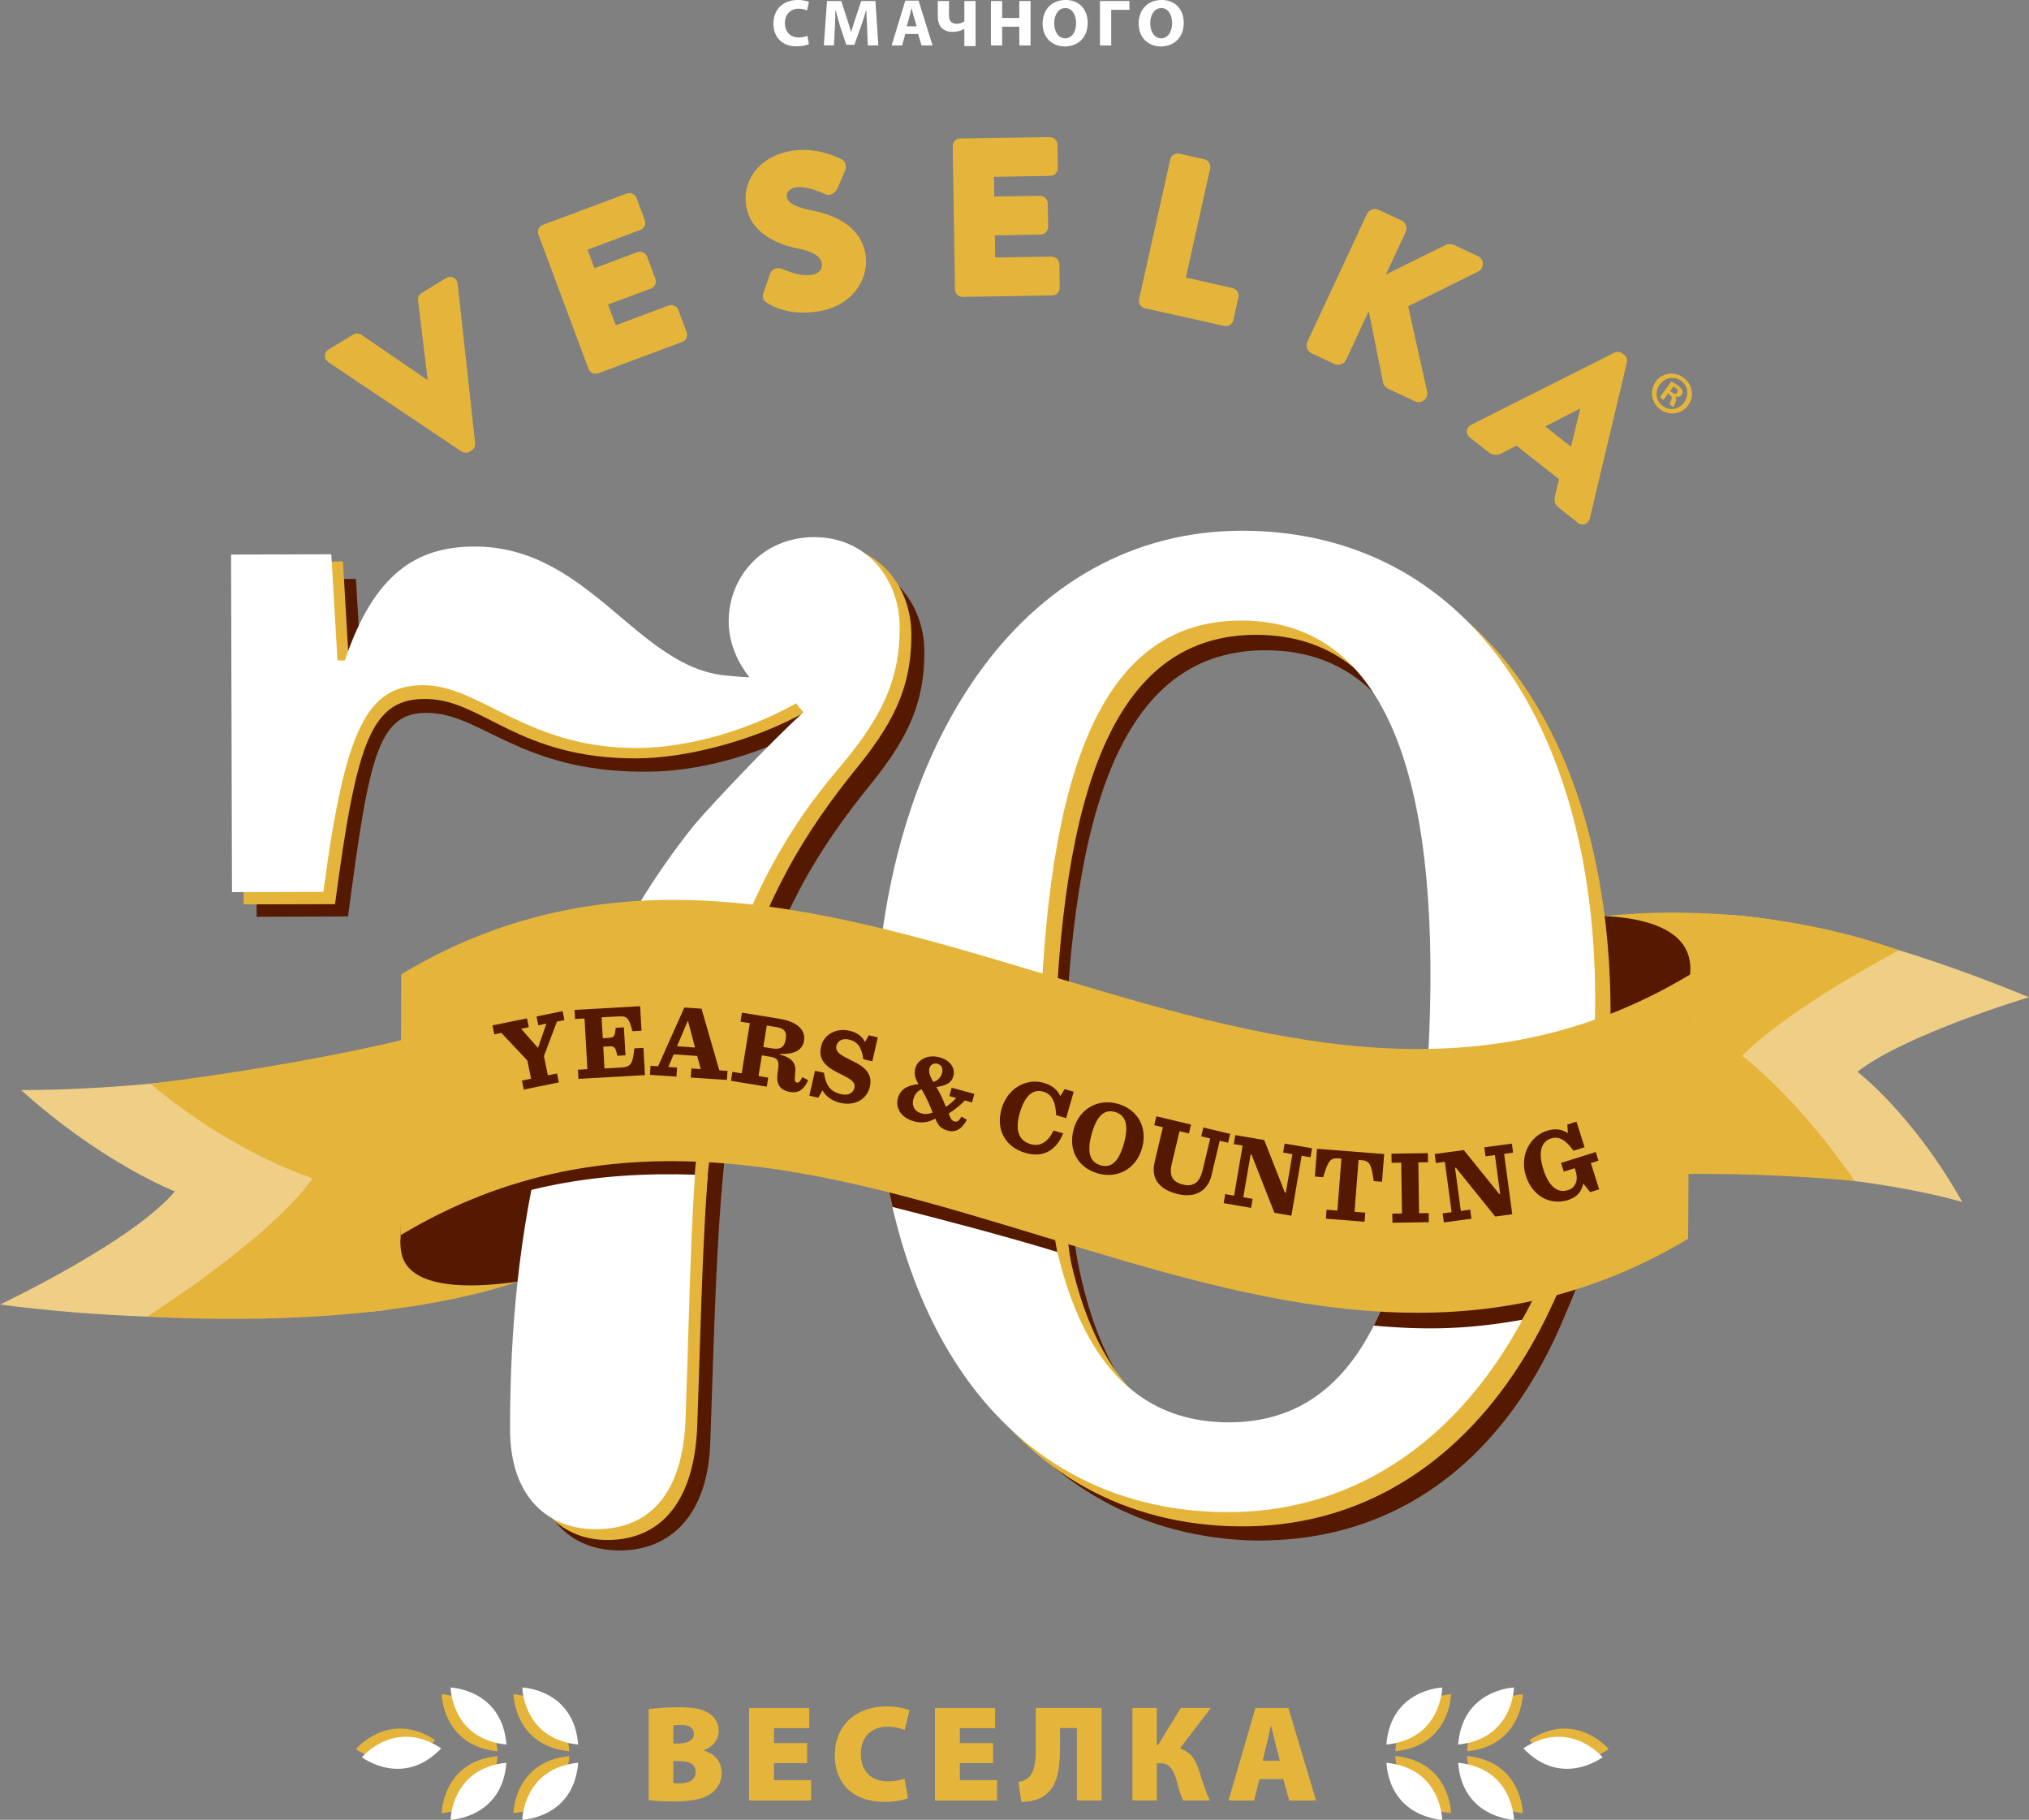 <svg viewBox="0 0 464.08 416.14" xmlns="http://www.w3.org/2000/svg" id="Layer_2"><rect x="0" y="0" width="464.08" height="416.14" fill="#808080" stroke="none"/><defs><style>.cls-1{fill:#e5b53b;}.cls-2{fill:#551900;}.cls-3{fill:#fff;}.cls-4{fill:#efce86;}</style></defs><g id="Logo"><path d="M88.51,299.57s-42.6,4.79-88.51-1.26c0,0,30.35-14.35,40-25.87,0,0-16.55-6.39-35.19-23.18,0,0,42.04.69,87.93-11.62l-4.22,61.94Z" class="cls-4"></path><path d="M120.9,292.11s-27.06,12.12-87.24,8.97c0,0,28.51-18.12,37.85-31.68,0,0-17.23-5.07-37.15-21.58,0,0,56.24-6.41,87.66-19.04l-1.12,63.33Z" class="cls-1"></path><path d="M125.75,268.29l-.02,23.42s-31.28,7.56-33.91-5.14c-3.46-16.68,33.92-18.28,33.92-18.28Z" class="cls-2"></path><path d="M393.17,209.12s24.01-.38,70.91,18.92c0,0-28.36,8.48-39.23,17.06,0,0,12.53,9.48,23.98,29.78,0,0-30.18-9.34-74.92-6.13l19.26-59.63Z" class="cls-4"></path><path d="M360.59,210.37s34.72-6.77,73.77,6.92c0,0-24.9,13.01-35.89,24.15,0,0,12.33,9.09,25.75,28.62,0,0-47.92-4.87-76.4,2.27l12.77-61.95Z" class="cls-1"></path><path d="M357.61,237.95l.12-28.25s26.35-2.91,28.72,9.84c2.9,15.59-28.84,18.41-28.84,18.41Z" class="cls-2"></path><path d="M292.66,128.2c-.11,0-.22,0-.34,0-51.26-1.74-83.98,47.18-86.37,109.7-2.38,62.32,26.93,111.93,79.26,114.33.11,0-.11,0,0,0,51.26,1.74,81.34-43.72,83.72-106.24,2.38-62.32-23.13-115.76-76.28-117.79ZM332.43,242.4c-2.22,58.28-15.25,90.84-47.54,89.61-.11,0-.22-.02-.34-.02-30.69-1.42-43.12-35.25-40.89-93.65,2.22-58.28,15.25-90.84,47.54-89.61.11,0,.22.02.34.02,30.69,1.42,43.12,35.25,40.89,93.65Z" class="cls-2"></path><path d="M290.5,124.67c-.11,0-.22,0-.34,0-51.43-1.74-84.26,47.18-86.65,109.7-2.38,62.32,24.42,112.6,77.73,114.63.11,0,.22,0,.34,0,51.43,1.74,84.26-47.18,86.65-109.7,2.38-62.32-24.42-112.6-77.73-114.63ZM330.41,238.87c-2.23,58.28-15.3,90.84-47.7,89.61-.11,0-.22-.02-.34-.02-30.79-1.42-43.26-35.25-41.02-93.65,2.23-58.28,15.3-90.84,47.7-89.61.11,0,.22.02.34.02,30.79,1.42,43.26,35.25,41.02,93.65Z" class="cls-1"></path><path d="M287.1,121.41c-.11,0-.22,0-.34,0-51.35-1.74-84.12,47.18-86.5,109.7-2.38,62.32,24.37,112.6,77.6,114.63.11,0,.22,0,.34,0,51.35,1.74,84.12-47.18,86.51-109.7,2.38-62.32-24.37-112.6-77.6-114.63ZM326.93,235.61c-2.23,58.28-15.28,90.84-47.62,89.61-.11,0-.22-.02-.34-.02-30.74-1.42-43.19-35.25-40.95-93.65,2.23-58.28,15.28-90.84,47.62-89.61.11,0,.22.02.34.02,30.74,1.42,43.19,35.25,40.95,93.65Z" class="cls-3"></path><path d="M142.29,354.54c-10.78.25-19.6-6.32-19.65-21.83-.09-34.05,4.12-91.5,41.87-138.53,4.37-5.07,16.81-18.25,24.88-25.69l-3.76-2.51c-10.77,6.1-24.13,10.12-35.92,10.45-29.18.8-38.62-12.32-50.54-13.34-12.76-1.09-14.61,9.05-19.57,46.49l-20.9.06-.21-77.2,22.92-.06,1.42,24.27h1.69c6.69-19.91,16.45-26.01,29.6-26.04,26.3-.07,37.16,29.57,57.73,29.51,4.05-.01,3.18.75,5.21.41-2.37-3.03-4.74-7.4-4.75-12.8-.03-10.11,7.7-19.24,19.5-19.27,12.14-.03,19.58,9.72,19.61,20.51.03,10.62-2.9,18.86-12.19,30.26-6.06,7.44-11.63,15.3-16.13,23.78-18.98,35.73-18.68,71.79-20.65,126.97-.59,16.56-9.07,24.3-20.14,24.56Z" class="cls-2"></path><path d="M138.89,352.15c-10.79.03-19.19-8.16-19.23-23.66-.09-34.05,4.12-91.25,41.87-138.29,4.37-5.07,16.81-18.25,24.88-25.69l-2.33-1.64c-10.77,6.1-26.53,10.49-38.33,10.55-27.08.13-35.16-13.25-48-13.58-12.81-.32-16.16,9.48-21.12,46.91l-20.9.06-.21-78.35,22.92-.06,1.42,24.27h1.69c6.69-19.91,16.45-26.01,29.6-26.04,26.3-.07,37.16,29.57,57.73,29.51,4.05-.01,3.18.75,5.21.41-2.37-3.03-4.74-7.4-4.75-12.8-.03-10.11,7.7-19.24,19.5-19.27,12.14-.03,19.58,9.72,19.61,20.51.03,10.62-2.9,18.86-12.19,30.26-6.13,7.52-11.76,15.47-16.33,24.03-19.33,36.16-18.48,71.51-20.45,126.73-.59,16.56-7.74,26.12-20.55,26.15Z" class="cls-1"></path><path d="M136.29,349.69c-10.79.03-19.58-7.18-19.62-22.69-.09-34.05,4.45-91.42,42.2-138.45,4.37-5.07,16.81-18.25,24.88-25.69l-1.69-2.02c-10.77,6.1-24.58,10.18-36.38,10.21-25.28.07-35.77-14.4-48.92-14.36-12.81.03-17.84,9.82-22.8,47.26l-20.9.06-.21-77.2,22.92-.06,1.42,24.27h1.69c6.69-19.91,16.45-26.01,29.6-26.04,26.3-.07,37.24,27.76,57.73,29.51,3.93.34,3.06.29,5.21.41-2.37-3.03-4.74-7.4-4.75-12.8-.03-10.11,7.7-19.24,19.5-19.27,12.14-.03,19.58,9.72,19.61,20.51.03,11.12-3.19,19.63-13.56,31.91-3,3.55-5.92,7.18-8.54,11.02-26.46,38.74-24.7,77.28-26.87,138.08-.59,16.56-7.68,25.31-20.5,25.34Z" class="cls-3"></path><path d="M365.77,270.35c-.87-.46,15.43-1.13,19.66-1.19.09-14.48.97-29.22,1.04-43.21-100.19,58.94-194.33-61.05-294.55-2.13-.1,19.81.13,40.65-.31,60.5,22.47-13.21,44.93-16.44,67.33-15.7.25-4.51,1.25-10.68,2.13-10.17.25.14-.25,2.03-.25,2.03,0,0,1.07,1.49-.24,8.26,1.11.06.65.12,1.76.2l10.02-59.02c11.63,1.37,21.88,3.61,33.5,6.62l-2.52,52.36c-.05.67-.4,1.39-.31,2.06l1.09,5.03c11.89,3.03,25.86,6.68,37.74,10.31-.3-2.49-1.02-5.88-.68-8.65l3.61.46s-.26,5.21.08,8.97c.52.16.85.34,1.37.5-.14-2.24-5.95-42.6,1.21-50.6,9.29-10.38,50.98,9.69,79.45,9.49l-13.97,53.16,2.87.09c-.22.54-.68,1.58-1.58,3.41,12.21,1.1,21.73.84,33.96-1.34.73-1.39,3.5-5.46,4.4-8.09l4.72,1.54-2.85,5.81c1.39-.32,2.41-.65,3.8-1.03,2.87-6.67,11.76-27.49,7.54-29.69Z" class="cls-2"></path><path d="M347.72,302.72l5.65-1.1.27-.55c-1.89.43-3.78.82-5.67,1.16-.15.31-.25.49-.25.49Z" class="cls-3"></path><path d="M351.8,294.31c-.89,2.63-3.37,6.96-4.1,8.42,1.89-.34,3.73-.57,5.61-1l2.9-5.97-4.42-1.45Z" class="cls-1"></path><path d="M241.14,277.63c-.34,2.78.15,6.54.91,9.47.86.26,1.99.98,2.85,1.24-.91-4.96-.96-10.67-.73-10.17l-3.04-.54Z" class="cls-1"></path><path d="M161.64,258.58c-.88-.51-1.23,6.7-1.21,11.27.95.03.36.19,1.31.24.69-8.16,1.49-9.58,1.49-9.58,0,0-1.34-1.8-1.59-1.94Z" class="cls-1"></path><path d="M386.53,222.87c-98.22,58.95-196.51-59.02-294.76-.08-.1,19.81-.04,39.85-.14,59.66,98.25-58.95,196.26,59.77,294.48.82.1-19.82.33-40.59.42-60.4Z" class="cls-1"></path><path d="M148.37,390.84c1.29-.22,4.08-.44,6.69-.44,3.02,0,4.81.19,6.47,1.04,1.63.75,2.86,2.29,2.86,4.34,0,1.79-.97,3.52-3.46,4.46v.06c2.61.72,4.15,2.64,4.15,5.15,0,1.98-.94,3.55-2.36,4.62-1.6,1.19-4.24,1.88-8.76,1.88-2.58,0-4.43-.16-5.59-.35v-20.77ZM154,398.69h1.13c2.42,0,3.58-.85,3.58-2.2,0-1.26-.94-2.04-2.86-2.04-.94,0-1.48.06-1.85.13v4.12ZM154,407.74c.41.06.91.06,1.63.06,1.88,0,3.49-.75,3.49-2.61s-1.63-2.48-3.77-2.48h-1.35v5.03Z" class="cls-1"></path><path d="M184.62,403.18h-7.6v3.9h8.51v4.65h-14.2v-21.17h13.76v4.62h-8.07v3.42h7.6v4.59Z" class="cls-1"></path><path d="M207.67,411.19c-.82.38-2.8.85-5.34.85-7.92,0-11.4-4.93-11.4-10.56,0-7.48,5.47-11.28,11.78-11.28,2.45,0,4.43.47,5.31.94l-1.1,4.46c-.94-.38-2.23-.75-3.93-.75-3.27,0-6.1,1.92-6.1,6.25,0,3.86,2.29,6.25,6.19,6.25,1.38,0,2.92-.28,3.8-.63l.79,4.46Z" class="cls-1"></path><path d="M227.14,403.18h-7.6v3.9h8.51v4.65h-14.2v-21.17h13.76v4.62h-8.07v3.42h7.6v4.59Z" class="cls-1"></path><path d="M251.97,390.55v21.17h-5.66v-16.56h-3.86v4.43c0,5.81-.88,9.61-4.21,11.4-1.16.66-2.7,1.07-4.62,1.07l-.69-4.56c1.1-.16,1.91-.6,2.48-1.16,1.13-1.19,1.51-3.27,1.51-6.38v-9.42h15.05Z" class="cls-1"></path><path d="M264.59,390.55v8.54h.25l5.25-8.54h6.88l-7.1,9.27c2.39.75,3.58,2.54,4.34,4.93.75,2.36,1.48,4.74,2.51,6.97h-6.09c-.72-1.44-1.07-2.98-1.51-4.52-.63-2.17-1.44-3.99-3.58-3.99h-.94v8.51h-5.59v-21.17h5.59Z" class="cls-1"></path><path d="M288.05,406.83l-1.19,4.9h-5.87l6.16-21.17h7.54l6.32,21.17h-6.13l-1.35-4.9h-5.47ZM292.73,402.62l-.97-3.8c-.31-1.19-.72-2.92-1.04-4.18h-.06c-.31,1.26-.63,3.02-.94,4.21l-.91,3.77h3.93Z" class="cls-1"></path><path d="M185.02,10.08c-.54.25-1.61.52-2.88.52-3.17,0-5.24-2.04-5.24-5.2s2.09-5.41,5.66-5.41c.94,0,1.9.21,2.48.46l-.46,1.94c-.42-.21-1.03-.4-1.94-.4-1.96,0-3.13,1.44-3.11,3.3,0,2.09,1.35,3.28,3.11,3.28.88,0,1.52-.19,2.02-.4l.35,1.9Z" class="cls-3"></path><path d="M189.18.23h3.23l1.44,4.42c.21.65.57,1.8.79,2.65h.04c.21-.73.64-2.07.98-3.09l1.33-3.99h3.24l.67,10.16h-2.4l-.19-4.43c-.05-.98-.13-2.38-.15-3.59h-.07c-.33,1.17-.5,1.71-1.04,3.32l-1.63,4.57h-1.86l-1.48-4.47c-.29-.96-.66-2.44-.91-3.38h-.09c-.02,1.25-.06,2.63-.12,3.61l-.21,4.36h-2.32l.73-10.16Z" class="cls-3"></path><path d="M207.06,7.77l-.73,2.63h-2.39l3.12-10.25h3.04l3.2,10.25h-2.51l-.79-2.63h-2.93ZM209.66,6.03l-.64-2.18c-.19-.61-.37-1.37-.52-1.98h-.03c-.15.61-.3,1.38-.47,1.98l-.61,2.18h2.27Z" class="cls-3"></path><path d="M217.06.23v3.3c0,1.19.46,1.9,1.78,1.9.64,0,1.31-.23,1.73-.54V.23h2.57v10.31h-2.57v-3.94h-.04c-.64.42-1.69.69-2.63.69-2.07,0-3.4-1.15-3.4-3.51V.23h2.57Z" class="cls-3"></path><path d="M229.22.23v3.88h3.92V.23h2.57v10.16h-2.57v-4.28h-3.92v4.28h-2.57V.23h2.57Z" class="cls-3"></path><path d="M248.78,5.22c0,3.73-2.63,5.4-5.22,5.4-2.86,0-5.09-1.96-5.09-5.24s2.19-5.39,5.26-5.39,5.05,2.13,5.05,5.22ZM241.12,5.32c0,1.96.98,3.44,2.53,3.44,1.46,0,2.48-1.42,2.48-3.49,0-1.58-.71-3.42-2.46-3.42s-2.55,1.77-2.55,3.46Z" class="cls-3"></path><path d="M258.32.23v2.02h-4.16v8.14h-2.57V.23h6.72Z" class="cls-3"></path><path d="M270.75,5.22c0,3.73-2.63,5.4-5.22,5.4-2.86,0-5.09-1.96-5.09-5.24s2.19-5.39,5.26-5.39,5.05,2.13,5.05,5.22ZM263.09,5.32c0,1.96.98,3.44,2.52,3.44,1.46,0,2.48-1.42,2.48-3.49,0-1.58-.71-3.42-2.46-3.42s-2.54,1.77-2.54,3.46Z" class="cls-3"></path><path d="M348.31,387.43s-11.77.4-12.77,13.04c12.6-1.25,12.77-13.04,12.77-13.04Z" class="cls-1"></path><path d="M367.94,399.97s-7.57-9.03-18.14-2.04c8.75,9.17,18.14,2.04,18.14,2.04Z" class="cls-1"></path><path d="M346.28,385.89s-11.77.4-12.77,13.04c12.6-1.26,12.77-13.04,12.77-13.04Z" class="cls-3"></path><path d="M348.31,414.6s-11.77-.4-12.77-13.04c12.6,1.25,12.77,13.04,12.77,13.04Z" class="cls-1"></path><path d="M346.28,416.14s-11.77-.4-12.77-13.04c12.6,1.26,12.77,13.04,12.77,13.04Z" class="cls-3"></path><path d="M331.9,387.43s-11.77.4-12.77,13.04c12.6-1.25,12.77-13.04,12.77-13.04Z" class="cls-1"></path><path d="M329.87,385.89s-11.77.4-12.77,13.04c12.6-1.26,12.77-13.04,12.77-13.04Z" class="cls-3"></path><path d="M331.9,414.6s-11.77-.4-12.77-13.04c12.6,1.25,12.77,13.04,12.77,13.04Z" class="cls-1"></path><path d="M329.87,416.14s-11.77-.4-12.77-13.04c12.6,1.26,12.77,13.04,12.77,13.04Z" class="cls-3"></path><path d="M366.56,401.84s-7.57-9.03-18.14-2.04c8.75,9.17,18.14,2.04,18.14,2.04Z" class="cls-3"></path><path d="M101.03,387.43s11.77.4,12.77,13.04c-12.6-1.25-12.77-13.04-12.77-13.04Z" class="cls-1"></path><path d="M81.41,399.97s7.57-9.03,18.14-2.04c-8.75,9.17-18.14,2.04-18.14,2.04Z" class="cls-1"></path><path d="M103.06,385.89s11.77.4,12.77,13.04c-12.6-1.26-12.77-13.04-12.77-13.04Z" class="cls-3"></path><path d="M101.03,414.6s11.77-.4,12.77-13.04c-12.6,1.25-12.77,13.04-12.77,13.04Z" class="cls-1"></path><path d="M103.06,416.14s11.77-.4,12.77-13.04c-12.6,1.26-12.77,13.04-12.77,13.04Z" class="cls-3"></path><path d="M117.44,387.43s11.77.4,12.77,13.04c-12.6-1.25-12.77-13.04-12.77-13.04Z" class="cls-1"></path><path d="M119.47,385.89s11.77.4,12.77,13.04c-12.6-1.26-12.77-13.04-12.77-13.04Z" class="cls-3"></path><path d="M117.44,414.6s11.77-.4,12.77-13.04c-12.6,1.25-12.77,13.04-12.77,13.04Z" class="cls-1"></path><path d="M119.47,416.14s11.77-.4,12.77-13.04c-12.6,1.26-12.77,13.04-12.77,13.04Z" class="cls-3"></path><path d="M82.78,401.84s7.57-9.03,18.14-2.04c-8.75,9.17-18.14,2.04-18.14,2.04Z" class="cls-3"></path><path d="M371.49,81.13l-.39-.3c-.49-.39-1.25-.47-1.86-.18l-32.78,16.51c-.55.28-.9.78-.96,1.35-.06.58.19,1.14.69,1.53l4.27,3.37c.89.71,2.05.78,3,.25l3.39-1.76,9.74,7.7-.9,3.68c-.26,1.13-.2,2,.88,2.85l4.31,3.4c.27.22.59.35.91.39.85.1,1.61-.45,1.82-1.32l8.5-35.73c.14-.65-.11-1.35-.61-1.74ZM359.33,102.17l-5.9-4.66,7.97-4.1.04.03-2.11,8.73Z" class="cls-1"></path><path d="M102.05,63.58l-5.62,3.42c-.65.4-.91,1.16-.82,1.68l2.22,18.26-15.14-10.37c-.49-.38-1.34-.42-1.9-.08l-5.63,3.42c-.54.33-.85.85-.87,1.43-.01.57.28,1.12.79,1.46l30.49,20.45c.29.19.63.28.97.28.31,0,.61-.08.88-.25l.43-.26c.56-.34.87-.98.82-1.68l-4-36.51c-.14-1.23-1.53-1.92-2.6-1.26Z" class="cls-1"></path><path d="M155.16,70.89c-.33-.88-1.37-1.35-2.24-1.02l-12.08,4.51-1.77-4.74,9.81-3.66c.9-.34,1.36-1.34,1.02-2.24l-1.89-5.05c-.31-.85-1.39-1.34-2.24-1.02l-9.81,3.66-1.58-4.24,12.08-4.51c.9-.34,1.36-1.34,1.02-2.25l-1.89-5.05c-.33-.88-1.37-1.35-2.24-1.02l-19.18,7.15c-.9.34-1.36,1.35-1.02,2.25l11.45,30.67c.25.68.9,1.14,1.63,1.14.21,0,.41-.04.61-.11l19.18-7.16c.9-.34,1.36-1.35,1.02-2.25l-1.89-5.05Z" class="cls-1"></path><path d="M185.47,48.07c-4.54-.94-5.34-2.05-5.53-3.11-.15-.82.61-1.86,1.97-2.1,2.37-.43,5.54.97,6.65,1.45.22.1.36.15.33.13.95.49,2.28-.42,2.65-1.33l1.82-4.25c.27-.78.05-2.13-.98-2.49-3.79-1.84-7.87-2.5-11.57-1.83-7.9,1.44-11.07,7.46-10.13,12.66,1.14,6.25,7.17,8.71,12.02,9.68,4.34.87,5.09,2.33,5.27,3.36.23,1.25-.67,2.32-2.18,2.59-1.89.34-4.08-.14-6.74-1.29-.09-.04-.16-.07-.19-.08-.28-.13-.57-.15-.78-.15-.87,0-1.62.46-1.91,1.22l-1.55,4.45c-.44,1.26.1,1.76.79,2.25.76.53,3.62,2.25,8.36,2.25,1.25,0,2.55-.12,3.87-.36,7.68-1.4,11.26-7.75,10.3-13.09-1.4-7.72-9.73-9.4-12.47-9.95Z" class="cls-1"></path><path d="M240.52,58.67l-12.89.21-.08-5.06,10.46-.17c.46,0,.91-.2,1.23-.53.32-.34.49-.78.49-1.24l-.08-5.39c-.02-.93-.81-1.71-1.77-1.71l-10.46.17-.08-4.52,12.89-.21c.47,0,.9-.2,1.22-.53.32-.33.5-.78.5-1.24l-.09-5.39c-.02-.95-.8-1.71-1.77-1.71l-20.47.32c-.47,0-.9.2-1.22.53-.32.33-.5.78-.49,1.25l.52,32.73c.02.94.8,1.71,1.74,1.71h.03l20.47-.33c.46,0,.9-.19,1.22-.53.32-.33.5-.78.49-1.24l-.08-5.39c-.01-.95-.8-1.72-1.77-1.72Z" class="cls-1"></path><path d="M281.93,65.87l-10.7-2.39,5.57-24.98c.1-.44,0-.91-.24-1.3-.25-.39-.64-.68-1.08-.77l-5.74-1.28s-.25-.04-.29-.04c-.86-.04-1.61.53-1.79,1.36l-7.12,31.94c-.21.94.38,1.87,1.32,2.08l18.14,4.04s.25.04.3.05c.85.04,1.6-.53,1.79-1.36l1.17-5.26c.2-.93-.39-1.87-1.33-2.08Z" class="cls-1"></path><path d="M338.07,58.59l-5.65-2.64c-.48-.22-1.26-.19-1.75.06l-13.69,6.76,4.53-9.71c.45-.98.01-2.19-.96-2.65l-5.24-2.44c-.99-.46-2.19-.01-2.65.96l-13.63,29.22c-.22.48-.25,1.01-.08,1.5.17.5.55.91,1.04,1.14l5.24,2.45c.98.45,2.21,0,2.65-.97l5.19-11.13,3.3,16.46c.08.52.64,1.07,1.12,1.29l6.18,2.89c.21.09.43.16.66.18.61.05,1.22-.19,1.64-.66.41-.46.58-1.07.46-1.68l-4.35-19.59,16.08-7.97c.65-.36,1.05-1.05,1.02-1.8-.02-.73-.44-1.36-1.1-1.67Z" class="cls-1"></path><path d="M386.13,92.68c-1.5,2.05-4.28,2.48-6.37.95-2.07-1.51-2.54-4.33-1.05-6.38s4.29-2.4,6.36-.89c2.09,1.53,2.52,4.31,1.06,6.31ZM379.64,87.93c-1.18,1.61-.92,3.75.71,4.94s3.69.74,4.84-.85c1.18-1.61.96-3.76-.65-4.93s-3.75-.75-4.91.84ZM380.47,91.45l-.84-.61,2.64-3.61c.38.18.87.47,1.47.9.68.5.91.83,1.06,1.18.09.3.03.7-.23,1.05-.29.4-.82.48-1.36.29l-.03.04c.26.39.26.8.02,1.36-.29.63-.39.9-.4,1.1l-.9-.66c-.01-.21.16-.59.36-1.09.22-.44.13-.78-.33-1.12l-.4-.29-1.06,1.45ZM381.99,89.42l.4.29c.46.34.95.46,1.22.08.24-.33.16-.73-.37-1.11-.22-.16-.39-.25-.49-.29l-.76,1.03Z" class="cls-1"></path><path d="M124.98,234.08l-1.86.38-.41-2.02,5.97-1.22.42,2.05-1.72.35-2.97,7.88.9,4.4,2.09-.43.42,2.05-8.02,1.63-.42-2.05,2.09-.43-.85-4.16-5.94-6.31-1.62.33-.42-2.05,7.9-1.61.41,2.02-1.76.36,3.86,4.38,1.93-5.56Z" class="cls-2"></path><path d="M132.19,244.61l2.16-.12-.66-11.59-2.16.12-.12-2.08,15-.85.32,5.61-2.08.12c-.77-2.96-1.16-3.52-3.17-3.4l-3.88.22.27,4.77,1.29-.07c1.34-.08,1.45-.35,1.67-2.31l1.87-.11.36,6.4-1.87.11c-.4-1.95-.61-2.23-1.92-2.15l-1.29.07.28,4.98,3.79-.21c2.42-.14,2.66-1.02,3.04-4.38l2.08-.12.35,6.23-15.21.86-.12-2.08Z" class="cls-2"></path><path d="M159.46,241.47l-5.39-.36-1.2,2.88,1.99.13-.14,2.08-6.06-.41.14-2.08,1.72.12,6-13.43,3.93.26,4.08,14.1,1.87.12-.14,2.08-8.26-.55.14-2.08,2.13.14-.81-3.01ZM154.85,239.26l4.12.28-1.59-6.02h-.1s-2.43,5.75-2.43,5.75Z" class="cls-2"></path><path d="M173.51,246.07l2.2.36-.33,2.06-8.2-1.33.33-2.06,2.13.35,1.86-11.47-2.13-.35.33-2.06,8.55,1.39c4.72.77,5.98,3.01,5.66,4.98-.3,1.87-1.71,3.22-5.46,3.05l-.03.17c2.94.75,3.7,2.23,3.47,4.09l-.08.94c-.12,1.03.06,1.3.53,1.38.33.05.67-.23,1.17-1.25l1.32.68c-.75,1.8-1.93,3.07-4.06,2.72-2.44-.4-3.32-1.85-2.9-4.46l.11-.81c.26-1.73-.03-2.51-1.78-2.79l-1.94-.32-.77,4.74ZM176.65,239.75c1.85.3,2.77-.28,3.06-2.08.26-1.61-.16-2.48-2.19-2.81l-2.13-.35-.8,4.91,2.06.33Z" class="cls-2"></path><path d="M186.4,244.85l2.06.46c.42,2.85,1.43,4.33,3.91,4.89,1.66.38,2.78-.23,3.06-1.45.32-1.43-1.17-2.13-3.38-3.25-2.39-1.18-5.05-2.69-4.27-6.13.64-2.86,3.51-4.35,6.51-3.67,1.69.38,2.99,1.34,3.55,2.6l.87-1.55,2.06.46-1.24,5.48-2.06-.46c-.41-2.77-1.32-4.06-3.31-4.51-1.57-.35-2.62.37-2.85,1.42-.35,1.54,1.28,2.28,3.47,3.37,2.37,1.17,4.94,2.62,4.19,5.96-.66,2.93-3.45,4.49-6.79,3.73-1.92-.43-3.42-1.61-4.05-2.88l-.97,1.7-2.04-.46,1.29-5.71Z" class="cls-2"></path><path d="M222.86,250.16l-.53,1.94-1.64-.45c-1.15,1.2-2.45,2.21-3.71,2.99.49,1.3.79,1.66,1.34,1.81.58.16,1-.12,1.63-1.12l1.19.75c-.96,1.78-2.3,3.03-4.38,2.46-1.48-.41-2.19-1.1-2.83-2.74-1.56.87-3.14,1.11-4.83.64-3.06-.84-4.35-3.09-3.73-5.35.6-2.2,2.5-2.95,4.7-3.17-.77-1.38-1.07-2.36-.72-3.63.55-2.01,2.86-3.25,5.61-2.49,2.64.72,3.54,2.71,3.11,4.26-.48,1.76-1.98,2.24-3.9,2.51.95,1.61,1.6,2.98,2.16,4.55.88-.58,1.7-1.3,2.38-2.04l-1.57-.43.53-1.92,5.21,1.43ZM213.31,254.41c-.71-1.94-1.59-3.72-2.52-5.32-.93.39-1.56,1.07-1.88,2.25-.43,1.55.27,2.84,1.89,3.28.79.22,1.6.16,2.52-.21ZM213.46,247.43c1.08-.4,1.72-1.02,2-2.02.26-.95.01-1.86-1.05-2.16-.81-.22-1.59.18-1.83,1.06-.23.86.08,1.69.89,3.11Z" class="cls-2"></path><path d="M229.08,253.55c1.36-4.73,5.69-7.08,9.65-5.93,1.94.56,3.2,1.65,3.79,3.04l.99-1.61,2.08.6-1.74,6.04-2.28-.66c-.12-3.06-1-4.83-2.92-5.39-2.17-.62-4.15.53-5.4,4.86-1.2,4.15-.12,6.38,2.49,7.14,2.28.66,4.1-.69,5.22-3.11l2.21.64c-1.52,3.81-4.48,5.67-8.59,4.49-4.73-1.36-6.85-5.42-5.5-10.1Z" class="cls-2"></path><path d="M245.56,258.25c1.31-4.77,5.6-7.07,10.03-5.86,4.54,1.25,6.96,5.28,5.64,10.11-1.32,4.79-5.6,7.07-10.03,5.86-4.54-1.25-6.96-5.28-5.63-10.11ZM257.09,261.39c1.15-4.19.35-6.45-2.1-7.12s-4.16.9-5.31,5.09c-1.16,4.21-.35,6.45,2.1,7.12s4.15-.88,5.31-5.09Z" class="cls-2"></path><path d="M264.06,265.82l1.92-8.05-1.98-.47.48-2.03,7.94,1.89-.48,2.03-2.15-.51-1.79,7.52c-.68,2.87.34,4.15,2.66,4.7,1.1.26,1.94.14,2.69-.32.84-.52,1.37-1.52,1.77-3.18l1.68-7.05-2.05-.49.48-2.03,6.14,1.46-.48,2.03-1.91-.46-1.89,7.94c-.74,3.13-3.33,5.3-7.65,4.27-4.51-1.07-6.19-3.74-5.36-7.24Z" class="cls-2"></path><path d="M286.26,264.03l-.21-.04-1.68,9.79,2.13.37-.35,2.06-6.27-1.08.35-2.06,2.03.35,1.96-11.45-2.03-.35.35-2.06,6.62,1.14,4.73,12.01.21.04,1.51-8.82-2.13-.37.35-2.06,6.27,1.08-.35,2.06-2.03-.35-2.35,13.72-3.88-.67-5.24-13.32Z" class="cls-2"></path><path d="M303.43,276.63l2.46.19.92-11.87-.6-.05c-1.94-.15-2.4.46-3.58,4.29l-1.89-.15.49-6.34,15.36,1.2-.49,6.34-1.89-.15c-.58-3.97-.94-4.65-2.88-4.8l-.6-.05-.92,11.87,2.46.19-.16,2.08-8.85-.69.16-2.08Z" class="cls-2"></path><path d="M318.45,277.52l2.21-.03-.16-11.62-2.21.03-.03-2.09,8.33-.12.03,2.09-2.21.03.16,11.62,2.21-.03.03,2.09-8.33.12-.03-2.09Z" class="cls-2"></path><path d="M333.01,267.03l-.21.03,1.33,9.85,2.14-.29.28,2.07-6.3.85-.28-2.07,2.05-.28-1.55-11.51-2.05.28-.28-2.07,6.66-.9,8.11,10.05.21-.03-1.2-8.87-2.14.29-.28-2.07,6.3-.85.28,2.07-2.05.28,1.86,13.8-3.9.53-8.98-11.14Z" class="cls-2"></path><path d="M358.7,274.41c-4.19,1.32-8.25-.92-9.72-5.59-1.44-4.55.95-9.01,4.84-10.24,1.9-.6,3.49-.35,4.78.55l-.1-1.98,2.08-.66,1.85,5.86-2.54.8c-1.74-2.47-3.33-3.38-5.1-2.82-2.11.67-3.11,2.9-1.8,7.04,1.19,3.78,3.15,5.58,5.66,4.78,1.01-.32,1.51-.96,1.79-1.67.32-.75.23-1.83-.12-2.93l-.13-.41-2.52.79-.63-1.99,7.94-2.51.63,1.99-1.74.55,1.9,6-2.06.65-1.59-1.99c-.29,1.63-1.22,3.08-3.44,3.78Z" class="cls-2"></path></g></svg>